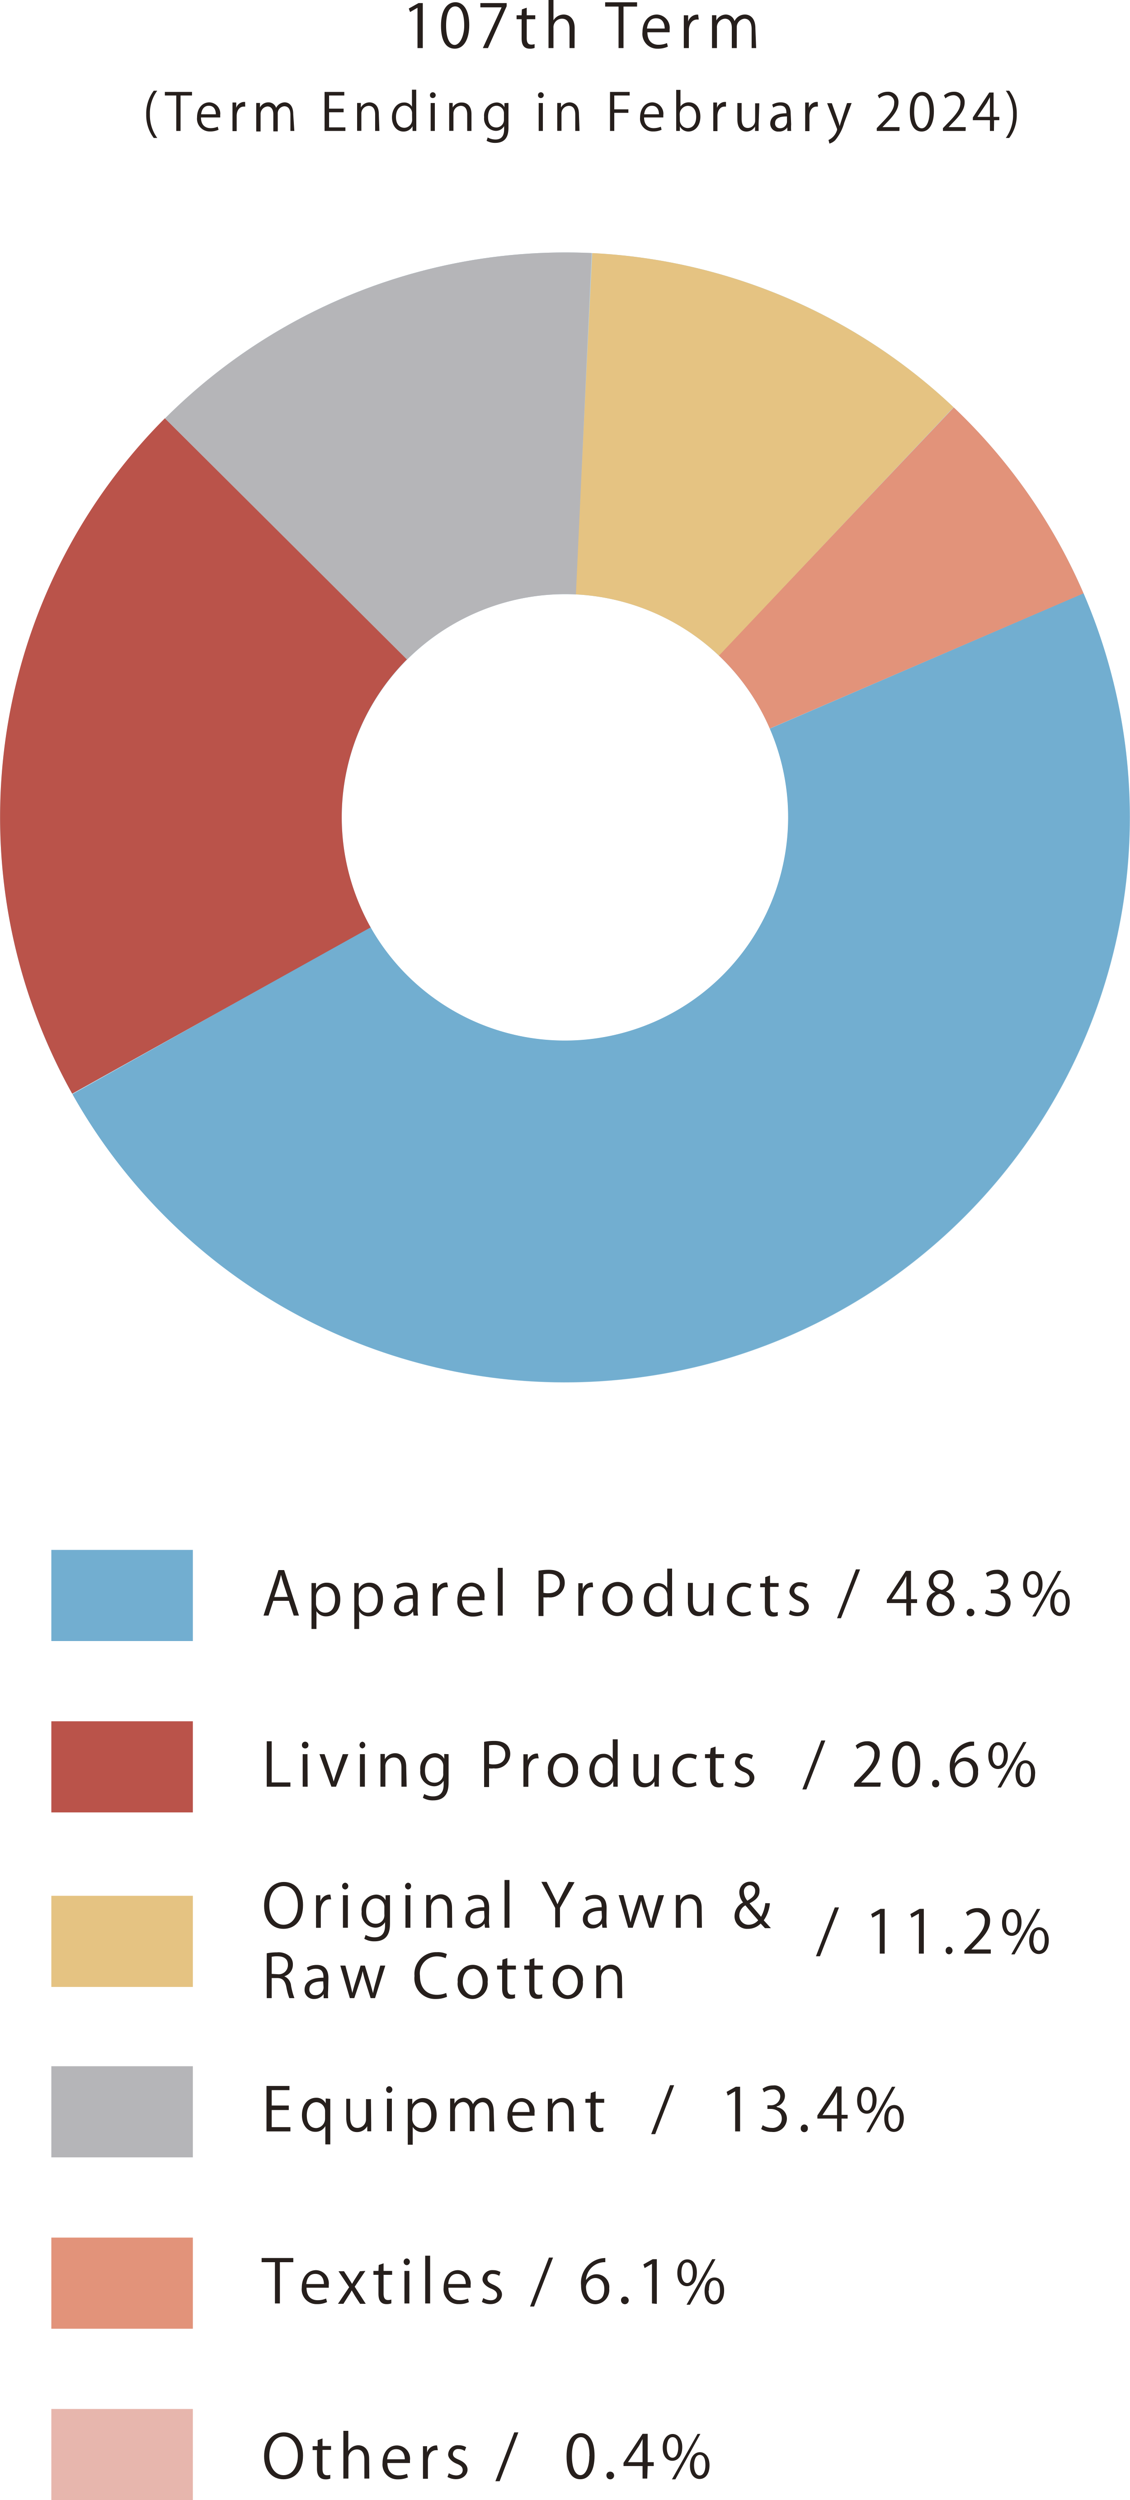 <svg xmlns="http://www.w3.org/2000/svg" viewBox="0 0 132.3 292.66">
  <defs>
    <style>
      .cls-1 {
        fill: #261f1c;
      }

      .cls-2 {
        fill: #e2937a;
      }

      .cls-3 {
        fill: #72aed0;
      }

      .cls-4 {
        fill: #ba534a;
      }

      .cls-5 {
        fill: #b5b5b8;
      }

      .cls-6 {
        fill: #e7b6ad;
      }

      .cls-7 {
        fill: #e5c382;
      }

      .cls-10, .cls-11, .cls-12, .cls-13, .cls-8, .cls-9 {
        fill: none;
        stroke-miterlimit: 10;
        stroke-width: 40px;
      }

      .cls-8, .cls-9 {
        stroke: #72aed0;
      }

      .cls-8 {
        opacity: 0.5;
      }

      .cls-10 {
        stroke: #e2937a;
      }

      .cls-11 {
        stroke: #e5c382;
      }

      .cls-12 {
        stroke: #b5b5b8;
      }

      .cls-13 {
        stroke: #ba534a;
      }
    </style>
  </defs>
  <g id="Layer_2" data-name="Layer 2">
    <g id="outline">
      <g>
        <path class="cls-1" d="M48.88,5.63V.91h0l-.87.5L47.86,1,49,.36h.5V5.63Z"/>
        <path class="cls-1" d="M51.63,3c0-1.84.72-2.74,1.7-2.74s1.61,1,1.61,2.67-.64,2.77-1.69,2.77S51.63,4.77,51.63,3Zm2.72,0C54.35,1.65,54,.75,53.3.75S52.23,1.58,52.23,3s.39,2.26,1,2.26S54.35,4.22,54.35,3Z"/>
        <path class="cls-1" d="M56.24.36h3.08V.73l-2.19,4.9h-.6L58.73.86v0H56.24Z"/>
        <path class="cls-1" d="M61.1,1.1l.57-.2v.89h1v.46h-1V4.47c0,.48.15.75.52.75a1.05,1.05,0,0,0,.4-.06l0,.45a1.38,1.38,0,0,1-.57.09c-.92,0-.95-.84-.95-1.25V2.25h-.59V1.79h.59Z"/>
        <path class="cls-1" d="M67.27,5.63h-.59V3.36c0-.62-.22-1.17-.88-1.17a1,1,0,0,0-1,1.08V5.63h-.58V0h.58V2.38h0A1.42,1.42,0,0,1,66,1.7c.47,0,1.28.29,1.28,1.59Z"/>
        <path class="cls-1" d="M74.59.77H73V5.63h-.58V.77H70.85V.27h3.74Z"/>
        <path class="cls-1" d="M78.19,5.46A2.72,2.72,0,0,1,77,5.7a1.73,1.73,0,0,1-1.78-1.93c0-1.2.67-2.07,1.7-2.07a1.56,1.56,0,0,1,1.48,1.75,3.12,3.12,0,0,1,0,.33h-2.6c0,1.06.61,1.46,1.29,1.46a2.41,2.41,0,0,0,1-.2Zm-.37-2.12c0-.52-.21-1.2-1-1.2s-1,.67-1.07,1.2Z"/>
        <path class="cls-1" d="M81.81,2.29l-.21,0c-.63,0-.95.63-.95,1.27V5.63h-.59V2.94c0-.41,0-.78,0-1.15h.51l0,.74h0a1.14,1.14,0,0,1,1-.82l.17,0Z"/>
        <path class="cls-1" d="M88.53,5.63H88V3.41c0-.74-.27-1.22-.85-1.22a1,1,0,0,0-.89,1V5.63h-.58V3.26c0-.61-.26-1.07-.8-1.07a1,1,0,0,0-.94,1.09V5.63h-.58V2.78c0-.4,0-.68,0-1h.51l0,.62h0A1.28,1.28,0,0,1,85,1.7a1.08,1.08,0,0,1,1,.77h0a1.34,1.34,0,0,1,1.23-.77c.47,0,1.21.3,1.21,1.62Z"/>
        <path class="cls-1" d="M18,16.15a4.43,4.43,0,0,1-.88-2.76A4.42,4.42,0,0,1,18,10.62h.41a4.45,4.45,0,0,0-.86,2.78,4.57,4.57,0,0,0,.86,2.75Z"/>
        <path class="cls-1" d="M22.48,11.18H21.14v4.15h-.5V11.18H19.3v-.42h3.18Z"/>
        <path class="cls-1" d="M25.59,15.19a2.36,2.36,0,0,1-1,.2,1.49,1.49,0,0,1-1.52-1.65c0-1,.57-1.76,1.45-1.76a1.32,1.32,0,0,1,1.26,1.49,2.27,2.27,0,0,1,0,.28H23.53c0,.9.52,1.25,1.11,1.25a2.06,2.06,0,0,0,.85-.17Zm-.32-1.81c0-.45-.18-1-.82-1s-.86.57-.9,1Z"/>
        <path class="cls-1" d="M28.71,12.48l-.18,0c-.54,0-.82.54-.82,1.09v1.78h-.49V13c0-.34,0-.66,0-1h.44l0,.63h0a1,1,0,0,1,.89-.7h.15Z"/>
        <path class="cls-1" d="M34.46,15.33H34V13.44c0-.64-.23-1-.72-1a.83.83,0,0,0-.76.88v2.06H32v-2c0-.52-.22-.92-.68-.92a.89.89,0,0,0-.81.93v2H30V12.9c0-.34,0-.58,0-.85h.44l0,.53h0a1.09,1.09,0,0,1,1-.6.93.93,0,0,1,.89.65h0a1.15,1.15,0,0,1,1-.65c.4,0,1,.26,1,1.38Z"/>
        <path class="cls-1" d="M40.44,15.33H38V10.76h2.31v.42H38.53v1.54h1.7v.42h-1.7v1.77h1.91Z"/>
        <path class="cls-1" d="M44.42,15.33h-.5V13.39c0-.53-.19-1-.76-1a.89.89,0,0,0-.85.93v2h-.5V12.9c0-.34,0-.59,0-.85h.44l0,.53h0a1.18,1.18,0,0,1,1-.6c.41,0,1.1.24,1.1,1.35Z"/>
        <path class="cls-1" d="M48.74,14.52c0,.26,0,.58,0,.81h-.44l0-.56h0a1.16,1.16,0,0,1-1.07.63c-.75,0-1.34-.66-1.34-1.66S46.52,12,47.28,12a1,1,0,0,1,.95.5h0v-2h.5Zm-.5-1.16a.9.9,0,0,0-.88-1c-.61,0-1,.57-1,1.32s.33,1.28,1,1.28a.94.94,0,0,0,.89-1Z"/>
        <path class="cls-1" d="M50.66,11.48a.32.32,0,0,1-.32-.34.33.33,0,0,1,.33-.34.34.34,0,0,1,0,.68Zm.25,3.85h-.49V12.06h.49Z"/>
        <path class="cls-1" d="M55.2,15.33h-.5V13.39c0-.53-.19-1-.76-1a.89.89,0,0,0-.85.93v2h-.5V12.9c0-.34,0-.59,0-.85H53l0,.53h0A1.18,1.18,0,0,1,54.1,12c.41,0,1.1.24,1.1,1.35Z"/>
        <path class="cls-1" d="M59.53,12.05c0,.24,0,.5,0,.9v1.91c0,.57,0,1.87-1.56,1.87a2,2,0,0,1-1-.25l.13-.39a1.87,1.87,0,0,0,.92.24c.59,0,1-.32,1-1.18v-.39h0a1.1,1.1,0,0,1-1,.56,1.45,1.45,0,0,1-1.34-1.61A1.54,1.54,0,0,1,58.06,12a1,1,0,0,1,1,.56h0l0-.49ZM59,13.31a.88.88,0,0,0-.86-.93c-.58,0-1,.51-1,1.3s.34,1.24,1,1.24A.89.89,0,0,0,59,14Z"/>
        <path class="cls-1" d="M63.31,11.48a.32.32,0,0,1-.32-.34.33.33,0,0,1,.33-.34.34.34,0,0,1,0,.68Zm.25,3.85h-.49V12.06h.49Z"/>
        <path class="cls-1" d="M67.85,15.33h-.5V13.39c0-.53-.19-1-.76-1a.89.89,0,0,0-.85.93v2h-.5V12.9c0-.34,0-.59,0-.85h.44l0,.53h0a1.18,1.18,0,0,1,1-.6c.4,0,1.1.24,1.1,1.35Z"/>
        <path class="cls-1" d="M71.42,15.33V10.76h2.3v.42h-1.8V12.8h1.65v.41H71.92v2.12Z"/>
        <path class="cls-1" d="M77.46,15.19a2.32,2.32,0,0,1-1,.2,1.49,1.49,0,0,1-1.52-1.65c0-1,.58-1.76,1.46-1.76a1.33,1.33,0,0,1,1.26,1.49c0,.12,0,.2,0,.28H75.41c0,.9.52,1.25,1.1,1.25a2.16,2.16,0,0,0,.86-.17Zm-.31-1.81c0-.45-.18-1-.82-1s-.86.57-.91,1Z"/>
        <path class="cls-1" d="M79.6,12.58a1.16,1.16,0,0,1,1.08-.6c.77,0,1.32.66,1.32,1.67,0,1.19-.73,1.75-1.4,1.75a1.11,1.11,0,0,1-1-.61h0l0,.54h-.43c0-.22,0-.55,0-.81v-4h.5v2.05Zm0,1.47a.92.92,0,0,0,.91.94c.64,0,1-.55,1-1.32s-.34-1.28-1-1.28a1,1,0,0,0-.93,1Z"/>
        <path class="cls-1" d="M85,12.48l-.18,0c-.54,0-.82.54-.82,1.09v1.78h-.49V13c0-.34,0-.66,0-1h.44l0,.63h0a1,1,0,0,1,.89-.7H85Z"/>
        <path class="cls-1" d="M88.82,14.46c0,.33,0,.61,0,.87H88.4l0-.52h0a1.17,1.17,0,0,1-1,.59c-.49,0-1.07-.28-1.07-1.41V12.06h.5V13.9c0,.63.18,1.08.73,1.08a.86.86,0,0,0,.85-.89v-2h.49Z"/>
        <path class="cls-1" d="M92.63,14.55a4.84,4.84,0,0,0,0,.78h-.45l0-.42h0a1.13,1.13,0,0,1-1,.49.91.91,0,0,1-1-.93c0-.79.68-1.21,1.89-1.21,0-.27,0-.9-.74-.9a1.4,1.4,0,0,0-.8.24l-.12-.35a1.91,1.91,0,0,1,1-.27c.92,0,1.16.65,1.16,1.3Zm-.49-.92c-.62,0-1.39.09-1.39.78a.54.54,0,0,0,.56.6.8.8,0,0,0,.83-.76Z"/>
        <path class="cls-1" d="M95.76,12.48l-.18,0c-.54,0-.81.54-.81,1.09v1.78h-.5V13c0-.34,0-.66,0-1h.43l0,.63h0a1,1,0,0,1,.89-.7h.15Z"/>
        <path class="cls-1" d="M99.71,12.06l-.87,2.31a5.37,5.37,0,0,1-1.07,2.06,1.6,1.6,0,0,1-.66.38L97,16.39a1.86,1.86,0,0,0,1-1.17.5.5,0,0,0,0-.14l-1.16-3h.55l.71,2c.08.23.16.49.21.69h0c.05-.2.13-.45.21-.7l.65-2Z"/>
        <path class="cls-1" d="M105.3,15.33h-2.65V15l.44-.46c1.06-1.08,1.6-1.74,1.6-2.47a.81.81,0,0,0-.85-.92,1.54,1.54,0,0,0-.9.37l-.17-.35a1.78,1.78,0,0,1,1.16-.43A1.19,1.19,0,0,1,105.19,12c0,.85-.59,1.57-1.51,2.5l-.36.38h2Z"/>
        <path class="cls-1" d="M106.52,13.09c0-1.57.62-2.33,1.45-2.33s1.37.81,1.37,2.27-.54,2.37-1.43,2.37S106.52,14.59,106.52,13.09Zm2.32,0c0-1.12-.27-1.9-.9-1.9s-.91.72-.91,1.9.33,1.93.89,1.93S108.84,14.13,108.84,13.06Z"/>
        <path class="cls-1" d="M113.05,15.33H110.4V15l.44-.46c1.06-1.08,1.6-1.74,1.6-2.47a.81.81,0,0,0-.86-.92,1.51,1.51,0,0,0-.89.37l-.17-.35a1.76,1.76,0,0,1,1.16-.43A1.19,1.19,0,0,1,112.94,12c0,.85-.59,1.57-1.52,2.5l-.35.38h2Z"/>
        <path class="cls-1" d="M116.37,15.33h-.47V14.07h-2v-.32l1.92-2.92h.51v2.85H117v.39h-.61Zm-1.93-1.65h1.46V12.09c0-.25,0-.49,0-.72h0l-.36.67-1.1,1.63Z"/>
        <path class="cls-1" d="M118.16,10.62a4.34,4.34,0,0,1,.88,2.76,4.45,4.45,0,0,1-.88,2.77h-.4a4.59,4.59,0,0,0,.85-2.77,4.49,4.49,0,0,0-.85-2.76Z"/>
      </g>
      <g>
        <rect class="cls-2" x="6.01" y="261.93" width="16.57" height="10.67"/>
        <g>
          <path class="cls-1" d="M34.34,264.81H32.77v4.83h-.58v-4.83H30.63v-.49h3.71Z"/>
          <path class="cls-1" d="M38.29,269.48a2.67,2.67,0,0,1-1.19.24,1.73,1.73,0,0,1-1.77-1.92c0-1.2.67-2.06,1.69-2.06a1.55,1.55,0,0,1,1.47,1.74c0,.13,0,.23,0,.32H35.89c0,1.06.61,1.46,1.29,1.46a2.39,2.39,0,0,0,1-.2Zm-.37-2.11c0-.52-.21-1.19-1-1.19s-1,.67-1.06,1.19Z"/>
          <path class="cls-1" d="M42.78,265.83l-1.25,1.85,1.29,2h-.66l-.58-.89-.4-.68h0a6.82,6.82,0,0,1-.41.68l-.56.89h-.64l1.31-1.94-1.25-1.87h.65l.55.85c.14.22.26.41.39.63h0c.12-.22.25-.43.38-.63l.54-.85Z"/>
          <path class="cls-1" d="M44.34,265.14l.57-.2v.89h1v.46h-1v2.2c0,.48.15.75.52.75a1.28,1.28,0,0,0,.39-.06l0,.45a1.55,1.55,0,0,1-.56.09c-.92,0-.95-.84-.95-1.25v-2.18h-.59v-.46h.59Z"/>
          <path class="cls-1" d="M47.64,265.16a.38.38,0,0,1-.38-.4.38.38,0,0,1,.39-.39.4.4,0,0,1,0,.79Zm.29,4.48h-.58v-3.81h.58Z"/>
          <path class="cls-1" d="M50.36,269.64h-.58v-5.59h.58Z"/>
          <path class="cls-1" d="M54.9,269.48a2.63,2.63,0,0,1-1.19.24,1.73,1.73,0,0,1-1.77-1.92c0-1.2.67-2.06,1.69-2.06a1.55,1.55,0,0,1,1.47,1.74,3,3,0,0,1,0,.32H52.5c0,1.06.61,1.46,1.29,1.46a2.36,2.36,0,0,0,1-.2Zm-.37-2.11c0-.52-.21-1.19-1-1.19s-1,.67-1.06,1.19Z"/>
          <path class="cls-1" d="M58.45,266.41a1.38,1.38,0,0,0-.74-.22.57.57,0,0,0-.64.56c0,.33.21.49.7.7s1,.57,1,1.14-.52,1.13-1.35,1.13a2,2,0,0,1-1-.26l.16-.45a1.78,1.78,0,0,0,.86.26c.5,0,.76-.27.76-.61s-.21-.56-.71-.76-1-.61-1-1.08a1.13,1.13,0,0,1,1.24-1.08,1.73,1.73,0,0,1,.87.23Z"/>
          <path class="cls-1" d="M62.53,270h-.47l2.21-5.73h.48Z"/>
          <path class="cls-1" d="M68.64,266.87a1.45,1.45,0,0,1,1.21-.65,1.5,1.5,0,0,1,1.48,1.67,1.68,1.68,0,0,1-1.6,1.84c-1,0-1.7-.85-1.7-2.21a2.91,2.91,0,0,1,2.35-3.15,3.52,3.52,0,0,1,.49-.05v.49a2.2,2.2,0,0,0-2.26,2.06Zm2.11,1.07c0-.81-.43-1.28-1.06-1.28a1.15,1.15,0,0,0-1.08,1c0,.95.41,1.61,1.13,1.61S70.75,268.73,70.75,267.94Z"/>
          <path class="cls-1" d="M72.71,269.28a.42.42,0,0,1,.42-.45.45.45,0,1,1-.42.45Z"/>
          <path class="cls-1" d="M76.33,269.64V265h0l-.86.5-.14-.43,1.08-.61h.49v5.23Z"/>
          <path class="cls-1" d="M81.59,266c0,1.09-.54,1.62-1.16,1.62s-1.13-.51-1.13-1.55.55-1.59,1.17-1.59S81.59,265,81.59,266Zm-1.81.07c0,.64.23,1.18.67,1.18s.67-.55.67-1.21-.18-1.2-.67-1.2S79.78,265.42,79.78,266Zm1,3.72h-.4l3-5.33h.39Zm4-1.65c0,1.08-.54,1.61-1.16,1.61s-1.13-.51-1.13-1.55.54-1.6,1.16-1.6S84.78,267.13,84.78,268.09Zm-1.82,0c0,.67.23,1.21.67,1.21s.67-.55.67-1.22-.16-1.19-.66-1.19S83,267.52,83,268.12Z"/>
        </g>
      </g>
      <g>
        <rect class="cls-3" x="6.01" y="181.43" width="16.57" height="10.67"/>
        <g>
          <path class="cls-1" d="M35,189.12h-.61l-.57-1.73H32l-.56,1.73h-.59l1.75-5.33h.67Zm-1.3-2.19-.53-1.58c-.11-.36-.2-.7-.27-1h0c-.07.32-.17.65-.26,1l-.53,1.6Z"/>
          <path class="cls-1" d="M37,186a1.39,1.39,0,0,1,1.3-.73c.9,0,1.54.77,1.54,1.94,0,1.4-.81,2-1.65,2a1.28,1.28,0,0,1-1.14-.61h0v2.09h-.58v-4.15c0-.49,0-.88,0-1.23H37l0,.65Zm0,1.65a1.07,1.07,0,0,0,1.07,1.13c.75,0,1.16-.64,1.16-1.55s-.4-1.49-1.14-1.49a1.17,1.17,0,0,0-1.09,1.18Z"/>
          <path class="cls-1" d="M42,186a1.39,1.39,0,0,1,1.3-.73c.9,0,1.54.77,1.54,1.94,0,1.4-.81,2-1.65,2a1.28,1.28,0,0,1-1.14-.61h0v2.09h-.57v-4.15c0-.49,0-.88,0-1.23h.52l0,.65Zm0,1.65a1.07,1.07,0,0,0,1.07,1.13c.75,0,1.16-.64,1.16-1.55s-.4-1.49-1.14-1.49A1.17,1.17,0,0,0,42,186.87Z"/>
          <path class="cls-1" d="M48.89,188.21a5.28,5.28,0,0,0,.06.91h-.53l-.06-.49h0a1.3,1.3,0,0,1-1.12.57,1.06,1.06,0,0,1-1.11-1.08c0-.92.8-1.41,2.21-1.41,0-.32,0-1-.87-1a1.66,1.66,0,0,0-.93.27l-.14-.4a2.21,2.21,0,0,1,1.16-.32c1.08,0,1.35.76,1.35,1.51Zm-.57-1.07c-.72,0-1.61.1-1.61.91a.62.62,0,0,0,.65.7.92.92,0,0,0,1-.89Z"/>
          <path class="cls-1" d="M52.45,185.8l-.21,0c-.63,0-1,.63-1,1.27v2.07h-.58v-2.67c0-.41,0-.78,0-1.14h.51l0,.73h0a1.14,1.14,0,0,1,1-.81l.18,0Z"/>
          <path class="cls-1" d="M56.51,189a2.81,2.81,0,0,1-1.19.23,1.73,1.73,0,0,1-1.77-1.92c0-1.19.67-2.05,1.69-2.05A1.55,1.55,0,0,1,56.72,187a2.73,2.73,0,0,1,0,.32H54.11c0,1.06.61,1.45,1.29,1.45a2.35,2.35,0,0,0,1-.19Zm-.37-2.11c0-.52-.21-1.19-1-1.19a1.17,1.17,0,0,0-1.06,1.19Z"/>
          <path class="cls-1" d="M58.86,189.12h-.58v-5.59h.58Z"/>
          <path class="cls-1" d="M63.05,183.86a7.52,7.52,0,0,1,1.21-.1c1.72,0,1.86,1.1,1.86,1.52a1.71,1.71,0,0,1-1.94,1.7,2.34,2.34,0,0,1-.55,0v2.19h-.58Zm.58,2.59a2.28,2.28,0,0,0,.56.05c.84,0,1.35-.42,1.35-1.18s-.55-1.09-1.27-1.09a3.14,3.14,0,0,0-.64.05Z"/>
          <path class="cls-1" d="M69.44,185.8l-.21,0c-.62,0-.94.63-.94,1.27v2.07h-.58v-2.67c0-.41,0-.78,0-1.14h.51l0,.73h0a1.12,1.12,0,0,1,1-.81l.17,0Z"/>
          <path class="cls-1" d="M74.05,187.18a1.81,1.81,0,0,1-1.78,2,1.76,1.76,0,0,1-1.73-2,1.81,1.81,0,0,1,1.78-2A1.76,1.76,0,0,1,74.05,187.18Zm-1.75-1.51c-.82,0-1.17.81-1.17,1.55s.47,1.53,1.15,1.53,1.18-.69,1.18-1.55C73.46,186.52,73.13,185.67,72.3,185.67Z"/>
          <path class="cls-1" d="M78.69,188.17c0,.31,0,.69,0,1h-.51l0-.65h0a1.35,1.35,0,0,1-1.24.73c-.88,0-1.57-.76-1.57-1.93s.76-2,1.64-2a1.22,1.22,0,0,1,1.11.58h0v-2.28h.57Zm-.57-1.34a1.06,1.06,0,0,0-1-1.14c-.72,0-1.14.67-1.14,1.55s.37,1.49,1.12,1.49a1.1,1.1,0,0,0,1.05-1.16Z"/>
          <path class="cls-1" d="M83.52,188.1c0,.4,0,.72,0,1H83l0-.6h0a1.39,1.39,0,0,1-1.21.68c-.58,0-1.25-.33-1.25-1.64v-2.25h.58v2.14c0,.75.21,1.26.85,1.26a1,1,0,0,0,1-1v-2.37h.58Z"/>
          <path class="cls-1" d="M87.92,189a2.46,2.46,0,0,1-1,.21,1.77,1.77,0,0,1-1.8-1.94,1.9,1.9,0,0,1,1.94-2,2.08,2.08,0,0,1,.92.2l-.15.47a1.53,1.53,0,0,0-.78-.2,1.37,1.37,0,0,0-1.34,1.53,1.34,1.34,0,0,0,1.32,1.5,2,2,0,0,0,.82-.19Z"/>
          <path class="cls-1" d="M89.59,184.62l.57-.2v.89h1v.45h-1V188c0,.49.14.75.51.75a1.23,1.23,0,0,0,.39-.05l0,.44a1.41,1.41,0,0,1-.57.09c-.92,0-.94-.83-.94-1.24v-2.19H89v-.45h.59Z"/>
          <path class="cls-1" d="M94.38,185.89a1.38,1.38,0,0,0-.74-.22.57.57,0,0,0-.64.56c0,.33.21.48.7.69s1,.58,1,1.15-.51,1.12-1.34,1.12a2.05,2.05,0,0,1-1-.25l.16-.45a1.78,1.78,0,0,0,.86.26c.51,0,.76-.27.76-.62s-.21-.55-.71-.75-1-.62-1-1.08a1.13,1.13,0,0,1,1.24-1.08,1.67,1.67,0,0,1,.88.23Z"/>
          <path class="cls-1" d="M98.46,189.43H98l2.21-5.72h.49Z"/>
          <path class="cls-1" d="M106.66,189.12h-.55v-1.47h-2.28v-.37l2.23-3.4h.6v3.32h.71v.45h-.71Zm-2.25-1.92h1.7v-1.86c0-.28,0-.56,0-.83h0c-.16.32-.29.54-.42.78l-1.28,1.9Z"/>
          <path class="cls-1" d="M109.54,186.34a1.31,1.31,0,0,1-.81-1.18,1.37,1.37,0,0,1,1.47-1.36,1.28,1.28,0,0,1,1.4,1.27,1.36,1.36,0,0,1-.85,1.24v0a1.49,1.49,0,0,1,1,1.37,1.53,1.53,0,0,1-1.65,1.49,1.45,1.45,0,0,1-1.61-1.39,1.54,1.54,0,0,1,1-1.44Zm1.65,1.43c0-.66-.44-1-1.13-1.22a1.24,1.24,0,0,0-.94,1.17,1,1,0,0,0,1,1.05A1,1,0,0,0,111.19,187.77Zm-1.91-2.66c0,.56.39.86,1,1a1.12,1.12,0,0,0,.79-1,.82.82,0,0,0-.86-.89A.84.84,0,0,0,109.28,185.11Z"/>
          <path class="cls-1" d="M113.18,188.76a.42.42,0,0,1,.42-.45.45.45,0,1,1-.42.45Z"/>
          <path class="cls-1" d="M117.18,186.29a1.34,1.34,0,0,1,1.14,1.35,1.58,1.58,0,0,1-1.77,1.56,2.39,2.39,0,0,1-1.24-.33l.18-.45a2.08,2.08,0,0,0,1.06.31,1.06,1.06,0,0,0,1.17-1.09c0-.77-.65-1.12-1.33-1.12H116v-.44h.35a1.07,1.07,0,0,0,1.15-1,.81.81,0,0,0-.9-.84,1.74,1.74,0,0,0-1,.34l-.17-.43a2.22,2.22,0,0,1,1.24-.39,1.24,1.24,0,0,1,1.38,1.24,1.32,1.32,0,0,1-.95,1.24Z"/>
          <path class="cls-1" d="M122.06,185.43c0,1.09-.53,1.61-1.15,1.61s-1.13-.51-1.13-1.54.54-1.6,1.16-1.6S122.06,184.48,122.06,185.43Zm-1.81.07c0,.63.23,1.18.67,1.18s.67-.55.67-1.22-.17-1.19-.67-1.19S120.25,184.9,120.25,185.5Zm1,3.72h-.39l3-5.33h.4Zm4-1.65c0,1.08-.54,1.6-1.16,1.6s-1.13-.51-1.13-1.54.55-1.6,1.17-1.6S125.25,186.61,125.25,187.57Zm-1.81,0c0,.67.23,1.2.67,1.2s.67-.54.67-1.21-.17-1.2-.67-1.2S123.44,187,123.44,187.6Z"/>
        </g>
      </g>
      <g>
        <rect class="cls-4" x="6.01" y="201.49" width="16.57" height="10.67"/>
        <g>
          <path class="cls-1" d="M34,209.15H31.23v-5.32h.58v4.82H34Z"/>
          <path class="cls-1" d="M35.72,204.67a.37.37,0,0,1-.37-.4.38.38,0,0,1,.38-.39.38.38,0,0,1,.38.39A.37.37,0,0,1,35.72,204.67Zm.3,4.48h-.58v-3.81H36Z"/>
          <path class="cls-1" d="M40.79,205.34l-1.45,3.81H38.8l-1.4-3.81H38l.76,2.21c.12.34.22.66.31,1h0c.08-.32.19-.64.31-1l.75-2.21Z"/>
          <path class="cls-1" d="M42.43,204.67a.4.4,0,0,1,0-.79.4.4,0,0,1,0,.79Zm.29,4.48h-.58v-3.81h.58Z"/>
          <path class="cls-1" d="M47.61,209.15H47V206.9c0-.62-.22-1.17-.88-1.17a1,1,0,0,0-1,1.09v2.33h-.58v-2.83c0-.39,0-.68,0-1h.52l0,.62h0a1.36,1.36,0,0,1,1.22-.71c.47,0,1.28.29,1.28,1.58Z"/>
          <path class="cls-1" d="M52.52,205.34c0,.27,0,.58,0,1v2.23c0,.66,0,2.18-1.81,2.18a2.25,2.25,0,0,1-1.2-.3l.16-.45a2,2,0,0,0,1.06.28c.7,0,1.21-.37,1.21-1.37v-.46h0a1.27,1.27,0,0,1-1.17.65,1.68,1.68,0,0,1-1.56-1.87,1.79,1.79,0,0,1,1.65-2,1.22,1.22,0,0,1,1.15.66h0l0-.57Zm-.62,1.46a1,1,0,0,0-1-1.08c-.67,0-1.14.59-1.14,1.52s.39,1.44,1.13,1.44a1,1,0,0,0,1-1.12Z"/>
          <path class="cls-1" d="M56.68,203.9a6.21,6.21,0,0,1,1.2-.11c1.72,0,1.86,1.11,1.86,1.52A1.71,1.71,0,0,1,57.8,207a1.84,1.84,0,0,1-.54,0v2.19h-.58Zm.58,2.58a2.09,2.09,0,0,0,.55.06c.84,0,1.35-.42,1.35-1.18s-.55-1.1-1.27-1.1a3.84,3.84,0,0,0-.63.05Z"/>
          <path class="cls-1" d="M63.07,205.83h-.21c-.63,0-1,.62-1,1.26v2.07h-.58v-2.67c0-.4,0-.77,0-1.14h.51l0,.74h0a1.14,1.14,0,0,1,1-.82l.18,0Z"/>
          <path class="cls-1" d="M67.67,207.22a1.8,1.8,0,0,1-1.78,2,1.76,1.76,0,0,1-1.73-2,1.81,1.81,0,0,1,1.78-2A1.76,1.76,0,0,1,67.67,207.22Zm-1.75-1.51c-.82,0-1.16.81-1.16,1.54s.46,1.53,1.15,1.53,1.17-.68,1.17-1.54C67.08,206.56,66.75,205.71,65.92,205.71Z"/>
          <path class="cls-1" d="M72.32,208.21c0,.31,0,.68,0,.94h-.52l0-.65h0a1.33,1.33,0,0,1-1.24.73c-.88,0-1.56-.76-1.56-1.93s.75-2,1.64-2a1.2,1.2,0,0,1,1.1.59h0v-2.29h.58Zm-.58-1.34a1.05,1.05,0,0,0-1-1.14c-.71,0-1.14.67-1.14,1.54s.38,1.49,1.12,1.49a1.1,1.1,0,0,0,1-1.16Z"/>
          <path class="cls-1" d="M77.14,208.14c0,.39,0,.72,0,1h-.52l0-.6h0a1.36,1.36,0,0,1-1.21.68c-.57,0-1.25-.32-1.25-1.64v-2.25h.58v2.15c0,.74.21,1.26.85,1.26a1,1,0,0,0,1-1v-2.37h.58Z"/>
          <path class="cls-1" d="M81.55,209a2.35,2.35,0,0,1-1,.22,1.77,1.77,0,0,1-1.81-1.94,1.9,1.9,0,0,1,1.94-2,2.24,2.24,0,0,1,.92.2l-.15.47a1.55,1.55,0,0,0-.78-.19,1.36,1.36,0,0,0-1.34,1.52,1.34,1.34,0,0,0,1.32,1.5,1.8,1.8,0,0,0,.82-.19Z"/>
          <path class="cls-1" d="M83.21,204.65l.57-.2v.89h1v.46h-1V208c0,.48.15.75.52.75a1,1,0,0,0,.39-.06l0,.45a1.55,1.55,0,0,1-.56.09c-.92,0-1-.84-1-1.25V205.8h-.59v-.46h.59Z"/>
          <path class="cls-1" d="M88,205.92a1.38,1.38,0,0,0-.74-.22.57.57,0,0,0-.64.57c0,.32.22.48.7.69s1,.57,1,1.14-.51,1.13-1.34,1.13a2.06,2.06,0,0,1-1-.26l.16-.45a1.78,1.78,0,0,0,.86.26c.51,0,.76-.27.76-.61s-.2-.56-.71-.76-1-.61-1-1.08a1.12,1.12,0,0,1,1.24-1.08,1.73,1.73,0,0,1,.87.23Z"/>
          <path class="cls-1" d="M94.41,209.47h-.47l2.21-5.73h.48Z"/>
          <path class="cls-1" d="M103.06,209.15H100v-.36l.5-.53c1.25-1.26,1.87-2,1.87-2.88a.94.94,0,0,0-1-1.07,1.76,1.76,0,0,0-1,.43l-.19-.4a2,2,0,0,1,1.35-.51,1.39,1.39,0,0,1,1.47,1.48c0,1-.69,1.83-1.77,2.92l-.41.43v0h2.3Z"/>
          <path class="cls-1" d="M104.46,206.55c0-1.83.71-2.72,1.68-2.72s1.6.94,1.6,2.65-.64,2.75-1.67,2.75S104.46,208.3,104.46,206.55Zm2.69,0c0-1.31-.31-2.21-1-2.21s-1.06.83-1.06,2.21.38,2.25,1,2.25S107.15,207.75,107.15,206.51Z"/>
          <path class="cls-1" d="M109.13,208.79a.42.42,0,0,1,.42-.45.42.42,0,0,1,.41.45.4.4,0,0,1-.42.44A.41.41,0,0,1,109.13,208.79Z"/>
          <path class="cls-1" d="M111.82,206.38a1.45,1.45,0,0,1,1.22-.65,1.49,1.49,0,0,1,1.47,1.67,1.67,1.67,0,0,1-1.6,1.83c-1,0-1.7-.84-1.7-2.2a2.91,2.91,0,0,1,2.35-3.15,3.52,3.52,0,0,1,.49,0v.48a2.21,2.21,0,0,0-2.26,2.07Zm2.11,1.07c0-.81-.43-1.28-1.06-1.28a1.15,1.15,0,0,0-1.08,1c0,1,.41,1.61,1.13,1.61S113.93,208.24,113.93,207.45Z"/>
          <path class="cls-1" d="M118,205.46c0,1.09-.54,1.62-1.16,1.62s-1.13-.52-1.13-1.55.55-1.59,1.17-1.59S118,204.51,118,205.46Zm-1.81.07c0,.64.23,1.18.67,1.18s.67-.55.67-1.21-.18-1.2-.67-1.2S116.2,204.93,116.2,205.53Zm1,3.72h-.4l3-5.33h.39Zm4-1.65c0,1.08-.54,1.61-1.16,1.61s-1.13-.51-1.13-1.55.54-1.6,1.17-1.6S121.2,206.64,121.2,207.6Zm-1.81,0c0,.67.22,1.21.66,1.21s.67-.55.67-1.22-.16-1.19-.66-1.19S119.39,207,119.39,207.63Z"/>
        </g>
      </g>
      <g>
        <rect class="cls-5" x="6.01" y="241.87" width="16.57" height="10.67"/>
        <g>
          <path class="cls-1" d="M34,249.5h-2.8v-5.32h2.69v.49H31.81v1.8h2V247h-2V249H34Z"/>
          <path class="cls-1" d="M38.67,245.69c0,.3,0,.62,0,1v4.33h-.58v-2.14h0a1.31,1.31,0,0,1-1.19.67c-.86,0-1.55-.77-1.55-1.93,0-1.44.88-2.06,1.66-2.06a1.19,1.19,0,0,1,1.12.66h0l0-.57Zm-.61,1.51a1.06,1.06,0,0,0-1-1.12c-.71,0-1.14.64-1.14,1.53s.35,1.5,1.12,1.5A1.11,1.11,0,0,0,38.06,248Z"/>
          <path class="cls-1" d="M43.46,248.49c0,.39,0,.72,0,1H43l0-.6h0a1.37,1.37,0,0,1-1.21.69c-.57,0-1.25-.33-1.25-1.65v-2.25H41v2.15c0,.74.22,1.26.85,1.26a1,1,0,0,0,1-1v-2.37h.58Z"/>
          <path class="cls-1" d="M45.59,245a.38.38,0,0,1-.38-.4.38.38,0,0,1,.39-.39.4.4,0,0,1,0,.79Zm.29,4.48H45.3v-3.81h.58Z"/>
          <path class="cls-1" d="M48.27,246.34a1.42,1.42,0,0,1,1.3-.74c.9,0,1.55.78,1.55,1.94,0,1.4-.82,2.05-1.65,2.05a1.33,1.33,0,0,1-1.15-.61h0v2.08h-.58v-4.14c0-.5,0-.89,0-1.23h.53l0,.65Zm0,1.64a1.08,1.08,0,0,0,1.07,1.14c.74,0,1.15-.65,1.15-1.56s-.39-1.48-1.13-1.48a1.17,1.17,0,0,0-1.09,1.18Z"/>
          <path class="cls-1" d="M57.87,249.5h-.58v-2.2c0-.74-.26-1.22-.83-1.22a1,1,0,0,0-.9,1v2.4H55v-2.35c0-.6-.26-1.07-.79-1.07a1,1,0,0,0-.94,1.09v2.33h-.57v-2.83c0-.39,0-.67,0-1h.51l0,.61h0a1.27,1.27,0,0,1,1.16-.7,1.11,1.11,0,0,1,1,.76h0a1.33,1.33,0,0,1,1.22-.76c.47,0,1.21.3,1.21,1.61Z"/>
          <path class="cls-1" d="M62.38,249.34a2.78,2.78,0,0,1-1.19.24,1.73,1.73,0,0,1-1.77-1.92c0-1.2.67-2.06,1.69-2.06a1.55,1.55,0,0,1,1.47,1.74,3,3,0,0,1,0,.32H60c0,1.06.61,1.46,1.29,1.46a2.36,2.36,0,0,0,1-.2ZM62,247.23c0-.52-.21-1.19-.95-1.19s-1,.67-1.06,1.19Z"/>
          <path class="cls-1" d="M67.19,249.5h-.58v-2.25c0-.62-.22-1.17-.89-1.17a1,1,0,0,0-1,1.09v2.33h-.58v-2.83c0-.39,0-.68,0-1h.52l0,.62h0a1.37,1.37,0,0,1,1.23-.71c.47,0,1.28.29,1.28,1.58Z"/>
          <path class="cls-1" d="M69.17,245l.57-.19v.88h1v.46h-1v2.2c0,.48.14.75.51.75a1.18,1.18,0,0,0,.39-.06l0,.45a1.61,1.61,0,0,1-.57.09c-.92,0-.94-.84-.94-1.25v-2.18h-.59v-.46h.59Z"/>
          <path class="cls-1" d="M76.71,249.82h-.47l2.21-5.73h.48Z"/>
          <path class="cls-1" d="M86.07,249.5v-4.69h0l-.86.5-.14-.44,1.08-.6h.5v5.23Z"/>
          <path class="cls-1" d="M91,246.67A1.35,1.35,0,0,1,92.13,248a1.58,1.58,0,0,1-1.78,1.56,2.28,2.28,0,0,1-1.23-.34l.18-.45a2,2,0,0,0,1.06.32,1.07,1.07,0,0,0,1.17-1.1c0-.77-.65-1.12-1.34-1.12h-.34v-.43h.34a1.08,1.08,0,0,0,1.16-1,.81.81,0,0,0-.9-.85,1.74,1.74,0,0,0-1,.34l-.17-.42a2.15,2.15,0,0,1,1.24-.39,1.23,1.23,0,0,1,1.38,1.23,1.32,1.32,0,0,1-1,1.24Z"/>
          <path class="cls-1" d="M93.75,249.15a.43.43,0,0,1,.42-.46.41.41,0,0,1,.41.46.41.41,0,0,1-.41.44A.41.41,0,0,1,93.75,249.15Z"/>
          <path class="cls-1" d="M98.53,249.5H98V248H95.7v-.37l2.23-3.39h.6v3.32h.71V248h-.71Zm-2.24-1.91H98v-1.86q0-.43,0-.84h0c-.16.32-.29.54-.42.78l-1.27,1.9Z"/>
          <path class="cls-1" d="M102.63,245.81c0,1.09-.53,1.62-1.15,1.62s-1.13-.51-1.13-1.55.54-1.59,1.16-1.59S102.63,244.86,102.63,245.81Zm-1.81.07c0,.64.23,1.18.67,1.18s.67-.55.67-1.21-.17-1.2-.67-1.2S100.82,245.28,100.82,245.88Zm1,3.72h-.39l3-5.33h.4Zm4-1.65c0,1.08-.54,1.61-1.16,1.61s-1.13-.51-1.13-1.55.55-1.6,1.17-1.6S105.82,247,105.82,248ZM104,248c0,.67.23,1.21.67,1.21s.67-.55.67-1.22-.17-1.19-.67-1.19S104,247.38,104,248Z"/>
        </g>
      </g>
      <g>
        <rect class="cls-6" x="6.01" y="281.99" width="16.57" height="10.67"/>
        <g>
          <path class="cls-1" d="M35.48,287.42c0,1.88-1,2.8-2.3,2.8s-2.26-1-2.26-2.7,1-2.79,2.32-2.79S35.48,285.82,35.48,287.42Zm-3.95.08c0,1.13.59,2.24,1.67,2.24s1.67-1.07,1.67-2.29c0-1.07-.52-2.24-1.66-2.24S31.53,286.37,31.53,287.5Z"/>
          <path class="cls-1" d="M37.19,285.64l.57-.2v.89h1v.45h-1V289c0,.49.15.75.52.75a1.32,1.32,0,0,0,.39-.05l0,.44a1.36,1.36,0,0,1-.56.09c-.92,0-1-.84-1-1.24v-2.19H36.6v-.45h.59Z"/>
          <path class="cls-1" d="M43.24,290.14h-.58v-2.25c0-.63-.22-1.16-.87-1.16a1,1,0,0,0-1,1.07v2.34H40.2v-5.59h.58v2.36h0a1.4,1.4,0,0,1,1.17-.67c.47,0,1.27.28,1.27,1.58Z"/>
          <path class="cls-1" d="M47.76,290a2.91,2.91,0,0,1-1.2.23,1.73,1.73,0,0,1-1.77-1.92c0-1.19.67-2.05,1.7-2.05A1.55,1.55,0,0,1,48,288c0,.13,0,.23,0,.32H45.36c0,1.05.61,1.45,1.29,1.45a2.59,2.59,0,0,0,1-.19Zm-.37-2.12c0-.51-.21-1.18-1-1.18s-1,.66-1.06,1.18Z"/>
          <path class="cls-1" d="M51.26,286.82l-.21,0c-.63,0-.95.62-.95,1.27v2.07h-.58v-2.67c0-.41,0-.78,0-1.14H50l0,.73h0a1.16,1.16,0,0,1,1-.82l.17,0Z"/>
          <path class="cls-1" d="M54.41,286.91a1.34,1.34,0,0,0-.74-.23.58.58,0,0,0-.64.57c0,.33.22.48.71.69s1,.58,1,1.15-.52,1.12-1.35,1.12a2,2,0,0,1-1-.26l.16-.44a1.82,1.82,0,0,0,.86.26c.51,0,.76-.28.76-.62s-.2-.55-.7-.75-1-.62-1-1.08a1.12,1.12,0,0,1,1.24-1.08,1.64,1.64,0,0,1,.87.23Z"/>
          <path class="cls-1" d="M58.5,290.45H58l2.21-5.72h.48Z"/>
          <path class="cls-1" d="M66.33,287.54c0-1.83.71-2.72,1.68-2.72s1.6.93,1.6,2.65-.63,2.75-1.67,2.75S66.33,289.28,66.33,287.54Zm2.69-.05c0-1.3-.31-2.2-1-2.2s-1.06.83-1.06,2.2.38,2.25,1,2.25S69,288.74,69,287.49Z"/>
          <path class="cls-1" d="M71,289.78a.42.42,0,0,1,.42-.45.45.45,0,1,1-.42.45Z"/>
          <path class="cls-1" d="M75.78,290.14h-.55v-1.47H73v-.37l2.23-3.4h.6v3.32h.71v.45h-.71Zm-2.25-1.92h1.7v-1.86q0-.42,0-.84h0c-.16.33-.29.55-.42.79l-1.28,1.9Z"/>
          <path class="cls-1" d="M79.88,286.45c0,1.09-.54,1.61-1.16,1.61s-1.13-.51-1.13-1.54.55-1.6,1.17-1.6S79.88,285.5,79.88,286.45Zm-1.81.07c0,.63.23,1.18.67,1.18s.67-.55.67-1.22-.18-1.19-.67-1.19S78.07,285.92,78.07,286.52Zm1,3.71h-.4l3-5.32H82Zm4-1.65c0,1.09-.54,1.61-1.16,1.61s-1.13-.51-1.13-1.54.54-1.6,1.17-1.6S83.07,287.63,83.07,288.58Zm-1.81,0c0,.66.22,1.2.66,1.2s.67-.54.67-1.21-.16-1.2-.66-1.2S81.26,288,81.26,288.62Z"/>
        </g>
      </g>
      <g>
        <g>
          <rect class="cls-7" x="6.01" y="221.92" width="16.57" height="10.67"/>
          <g>
            <path class="cls-1" d="M35.48,223c0,1.87-1,2.79-2.3,2.79s-2.26-1-2.26-2.7,1-2.79,2.32-2.79S35.48,221.34,35.48,223Zm-3.95.07c0,1.14.59,2.24,1.67,2.24s1.67-1.07,1.67-2.28-.52-2.25-1.66-2.25S31.53,221.89,31.53,223Z"/>
            <path class="cls-1" d="M38.77,222.34h-.21c-.63,0-1,.62-1,1.26v2.07H37V223c0-.41,0-.78,0-1.14h.51l0,.73h0a1.15,1.15,0,0,1,1-.81l.17,0Z"/>
            <path class="cls-1" d="M40.43,221.18a.37.37,0,0,1-.37-.4.38.38,0,0,1,.38-.39.4.4,0,0,1,0,.79Zm.3,4.48h-.58v-3.81h.58Z"/>
            <path class="cls-1" d="M45.66,221.84c0,.28,0,.58,0,1v2.22c0,.67,0,2.19-1.81,2.19a2.25,2.25,0,0,1-1.2-.3l.16-.45a2.13,2.13,0,0,0,1.06.28c.7,0,1.21-.37,1.21-1.37V225h0a1.3,1.3,0,0,1-1.18.65,1.68,1.68,0,0,1-1.56-1.87,1.8,1.8,0,0,1,1.65-2,1.22,1.22,0,0,1,1.15.66h0l0-.58ZM45,223.31a1,1,0,0,0-1-1.08c-.67,0-1.13.59-1.13,1.51s.39,1.45,1.13,1.45a1,1,0,0,0,1-1.12Z"/>
            <path class="cls-1" d="M47.76,221.18a.4.4,0,0,1,0-.79.36.36,0,0,1,.37.39A.37.37,0,0,1,47.76,221.18Zm.29,4.48h-.58v-3.81h.58Z"/>
            <path class="cls-1" d="M52.94,225.66h-.58v-2.25c0-.62-.22-1.17-.88-1.17a1,1,0,0,0-1,1.09v2.33H49.9v-2.83c0-.39,0-.68,0-1h.52l0,.63h0a1.36,1.36,0,0,1,1.22-.71c.47,0,1.28.29,1.28,1.58Z"/>
            <path class="cls-1" d="M57.25,224.75a5.28,5.28,0,0,0,.06.91h-.53l-.06-.49h0a1.3,1.3,0,0,1-1.12.57,1.05,1.05,0,0,1-1.11-1.08c0-.92.8-1.41,2.21-1.4,0-.33,0-1-.87-1a1.66,1.66,0,0,0-.93.27l-.14-.4a2.21,2.21,0,0,1,1.16-.32c1.08,0,1.35.76,1.35,1.52Zm-.57-1.07c-.72,0-1.62.11-1.62.91a.64.64,0,0,0,.66.71.94.94,0,0,0,1-.9Z"/>
            <path class="cls-1" d="M59.65,225.66h-.58v-5.59h.58Z"/>
            <path class="cls-1" d="M67.27,220.33l-1.71,3v2.29H65v-2.27l-1.62-3.06H64l.74,1.49c.21.4.37.74.53,1.13h0c.15-.36.33-.72.54-1.13l.77-1.49Z"/>
            <path class="cls-1" d="M71,224.75a5.28,5.28,0,0,0,.06.91h-.53l-.06-.49h0a1.32,1.32,0,0,1-1.12.57,1.05,1.05,0,0,1-1.11-1.08c0-.92.79-1.41,2.2-1.4,0-.33,0-1-.86-1a1.66,1.66,0,0,0-.93.27l-.14-.4a2.19,2.19,0,0,1,1.16-.32c1.07,0,1.35.76,1.35,1.52Zm-.57-1.07c-.72,0-1.62.11-1.62.91a.64.64,0,0,0,.66.71.94.94,0,0,0,1-.9Z"/>
            <path class="cls-1" d="M77.74,221.84l-1.21,3.82H76l-.6-1.92a11,11,0,0,1-.34-1.25h0a9.69,9.69,0,0,1-.35,1.26l-.63,1.91h-.53l-1.12-3.82H73l.53,2c.11.43.21.82.29,1.21h0c.08-.38.21-.79.33-1.2l.64-2h.5l.61,2c.13.45.24.86.33,1.24h0c.07-.38.18-.77.3-1.23l.56-2Z"/>
            <path class="cls-1" d="M82.18,225.66H81.6v-2.25c0-.62-.22-1.17-.89-1.17a1,1,0,0,0-1,1.09v2.33h-.58v-2.83c0-.39,0-.68,0-1h.51l0,.63h0a1.36,1.36,0,0,1,1.22-.71c.48,0,1.29.29,1.29,1.58Z"/>
            <path class="cls-1" d="M90.14,222.79a4.13,4.13,0,0,1-.72,2l.84.92h-.7l-.5-.54a2.08,2.08,0,0,1-1.51.62A1.46,1.46,0,0,1,86,224.26a1.8,1.8,0,0,1,1-1.56v0a1.92,1.92,0,0,1-.44-1.14,1.24,1.24,0,0,1,1.27-1.29,1,1,0,0,1,1.09,1.1c0,.56-.32,1-1.16,1.43v0c.44.53,1,1.14,1.34,1.58a4.31,4.31,0,0,0,.5-1.6Zm-1.37,2c-.34-.39-.93-1.06-1.5-1.75a1.38,1.38,0,0,0-.71,1.15,1.07,1.07,0,0,0,1.09,1.12A1.47,1.47,0,0,0,88.77,224.78Zm-1.67-3.3a1.62,1.62,0,0,0,.4,1c.55-.31.91-.62.91-1.09a.64.64,0,0,0-.63-.72A.72.72,0,0,0,87.1,221.48Z"/>
            <path class="cls-1" d="M33.3,231.35a1.32,1.32,0,0,1,.78,1.11,8.38,8.38,0,0,0,.39,1.44h-.6a7.37,7.37,0,0,1-.34-1.28c-.15-.74-.44-1.07-1.07-1.07h-.65v2.35h-.58v-5.25a6.32,6.32,0,0,1,1.21-.11,2,2,0,0,1,1.45.44,1.3,1.3,0,0,1,.4,1,1.39,1.39,0,0,1-1,1.36Zm-.81-.25A1.08,1.08,0,0,0,33.71,230c0-.79-.6-1-1.24-1a2.91,2.91,0,0,0-.66.06v2Z"/>
            <path class="cls-1" d="M38.42,233a5.2,5.2,0,0,0,0,.91h-.53l0-.49h0a1.31,1.31,0,0,1-1.12.58,1.06,1.06,0,0,1-1.11-1.09c0-.91.8-1.41,2.21-1.4,0-.32,0-1.05-.87-1.05a1.66,1.66,0,0,0-.93.27l-.14-.4a2.21,2.21,0,0,1,1.16-.32c1.08,0,1.36.77,1.36,1.52Zm-.58-1.06c-.71,0-1.61.1-1.61.9a.63.63,0,0,0,.65.71.92.92,0,0,0,1-.89Z"/>
            <path class="cls-1" d="M45.11,230.09l-1.2,3.81h-.52l-.6-1.91a11.7,11.7,0,0,1-.33-1.26h0a9.68,9.68,0,0,1-.34,1.26l-.64,1.91h-.52l-1.12-3.81h.6l.53,2c.1.42.2.81.28,1.2h0c.09-.37.21-.79.34-1.2l.63-2h.5l.61,2c.13.44.24.85.34,1.23h0c.07-.37.17-.77.3-1.23l.55-2Z"/>
            <path class="cls-1" d="M52.34,233.74A3.21,3.21,0,0,1,51,234a2.41,2.41,0,0,1-2.47-2.69,2.55,2.55,0,0,1,2.62-2.79,2.49,2.49,0,0,1,1.17.22l-.15.49a2.33,2.33,0,0,0-1-.22,2,2,0,0,0-2,2.28c0,1.4.75,2.22,2,2.22a2.61,2.61,0,0,0,1.07-.22Z"/>
            <path class="cls-1" d="M57.09,232a1.81,1.81,0,0,1-1.77,2,1.76,1.76,0,0,1-1.73-2,1.8,1.8,0,0,1,1.77-2A1.76,1.76,0,0,1,57.09,232Zm-1.75-1.51c-.82,0-1.16.81-1.16,1.54s.47,1.53,1.15,1.53,1.17-.68,1.17-1.54C56.5,231.31,56.17,230.46,55.34,230.46Z"/>
            <path class="cls-1" d="M58.83,229.4l.57-.19v.88h1v.46h-1v2.2c0,.48.14.75.51.75a1,1,0,0,0,.39-.06l0,.45a1.61,1.61,0,0,1-.57.09c-.92,0-.94-.84-.94-1.24v-2.19h-.59v-.46h.59Z"/>
            <path class="cls-1" d="M62,229.4l.57-.19v.88h1v.46h-1v2.2c0,.48.15.75.52.75a1,1,0,0,0,.39-.06l0,.45a1.61,1.61,0,0,1-.57.09c-.92,0-.95-.84-.95-1.24v-2.19h-.58v-.46H62Z"/>
            <path class="cls-1" d="M68.24,232a1.81,1.81,0,0,1-1.78,2,1.76,1.76,0,0,1-1.73-2,1.81,1.81,0,0,1,1.78-2A1.76,1.76,0,0,1,68.24,232Zm-1.75-1.51c-.83,0-1.17.81-1.17,1.54s.47,1.53,1.15,1.53,1.17-.68,1.17-1.54C67.64,231.31,67.32,230.46,66.49,230.46Z"/>
            <path class="cls-1" d="M72.85,233.9h-.57v-2.25c0-.62-.23-1.17-.89-1.17a1,1,0,0,0-1,1.09v2.33h-.58v-2.83c0-.39,0-.68,0-1h.51l0,.62h0a1.36,1.36,0,0,1,1.22-.71c.48,0,1.28.29,1.28,1.58Z"/>
          </g>
        </g>
        <g>
          <path class="cls-1" d="M96,229h-.47l2.21-5.72h.49Z"/>
          <path class="cls-1" d="M103,228.69V224h0l-.86.49-.14-.43,1.08-.61h.5v5.24Z"/>
          <path class="cls-1" d="M107.58,228.69V224h0l-.86.49-.14-.43,1.08-.61h.5v5.24Z"/>
          <path class="cls-1" d="M110.72,228.33a.42.42,0,0,1,.42-.45.45.45,0,0,1,0,.89A.41.41,0,0,1,110.72,228.33Z"/>
          <path class="cls-1" d="M116,228.69h-3.09v-.36l.51-.54c1.24-1.26,1.87-2,1.87-2.87a.94.94,0,0,0-1-1.08,1.68,1.68,0,0,0-1,.44l-.2-.41a2,2,0,0,1,1.35-.51,1.4,1.4,0,0,1,1.48,1.49c0,1-.69,1.82-1.78,2.91l-.41.44H116Z"/>
          <path class="cls-1" d="M119.6,225c0,1.09-.53,1.61-1.15,1.61s-1.13-.51-1.13-1.54.54-1.6,1.16-1.6S119.6,224.05,119.6,225Zm-1.81.07c0,.63.23,1.18.67,1.18s.67-.56.67-1.22-.17-1.19-.67-1.19S117.79,224.47,117.79,225.07Zm1,3.71h-.39l3-5.32h.4Zm4-1.64c0,1.08-.54,1.6-1.16,1.6s-1.13-.51-1.13-1.54.55-1.6,1.17-1.6S122.79,226.18,122.79,227.14Zm-1.81,0c0,.66.23,1.2.67,1.2s.67-.54.67-1.21-.17-1.2-.67-1.2S121,226.57,121,227.17Z"/>
        </g>
      </g>
      <g>
        <circle class="cls-8" cx="66.15" cy="95.7" r="46.14" transform="translate(-48.29 74.8) rotate(-45)"/>
        <path class="cls-9" d="M108.49,77.37a46.14,46.14,0,0,1-82.57,40.92"/>
        <path class="cls-10" d="M97.91,62.21a45.94,45.94,0,0,1,10.58,15.16"/>
        <path class="cls-11" d="M68.35,49.6A46.38,46.38,0,0,1,97.91,62.21"/>
        <path class="cls-12" d="M33.47,63.11A46.32,46.32,0,0,1,68.35,49.6"/>
        <path class="cls-13" d="M25.92,118.29A46.85,46.85,0,0,1,23.81,114a46.16,46.16,0,0,1,9.66-50.92"/>
      </g>
    </g>
  </g>
</svg>
